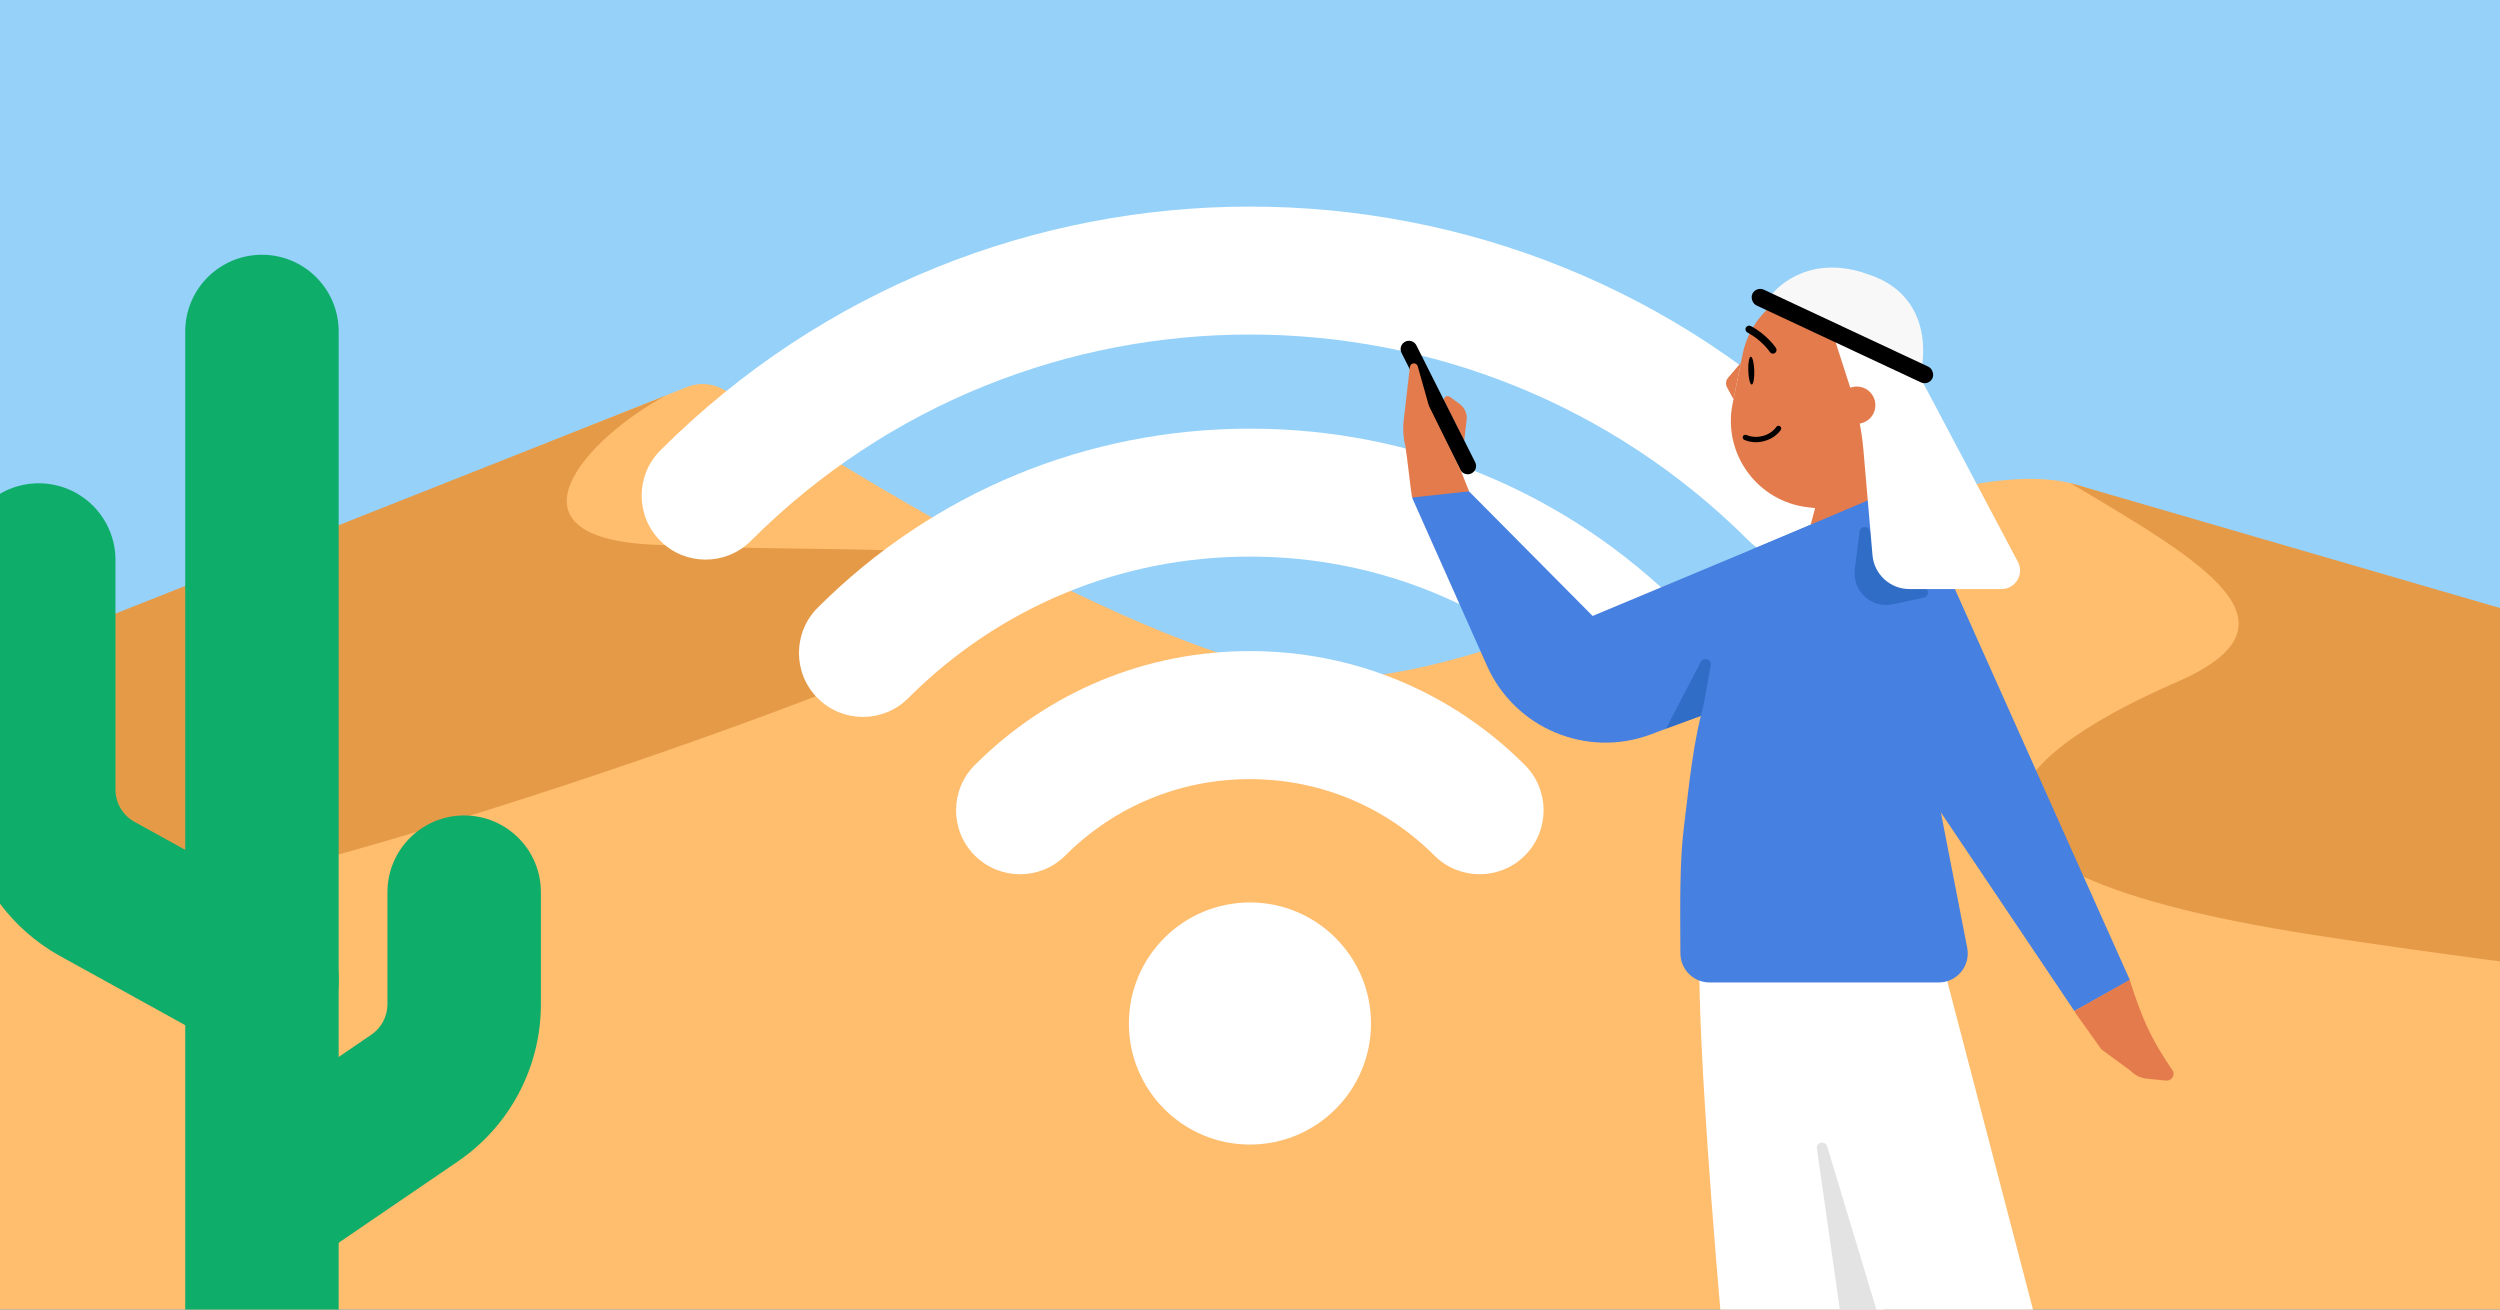 <svg fill="none" height="495" viewBox="0 0 945 495" width="945" xmlns="http://www.w3.org/2000/svg" xmlns:xlink="http://www.w3.org/1999/xlink"><rect x="0" y="0" width="945" height="495" fill="#333333" stroke="none"/><clipPath id="clip0_1427_643"><path d="M0 0H945V495H0Z"/></clipPath><g clip-path="url(#clip0_1427_643)"><path d="M0 0H945V495H0Z" fill="#95d1f9"/><path d="M-64.977 293.219H1111.943V549.269H-64.977Z" fill="#ffbd6e"/><path d="M-119.089 297.805 259.616 146.323C264.561 144.345 270.125 144.941 274.554 147.898 332.823 186.796 450.367 256.191 506.351 256.191 579.275 256.191 727.273 165.206 785.612 183.437 829.546 197.167 933.717 239.824 1008.64 253.905 1016.46 255.374 1022.29 262.087 1022.29 270.036V287.591C1022.29 296.427 1015.12 303.591 1006.28 303.591H-117.975C-121.278 303.591-122.156 299.032-119.089 297.805Z" fill="#ffbd6e"/><path d="M246.917 205.897C187.068 203.113 222.141 165.199 251.717 149.541L-141.057 305.065 92.339 332.235C195.567 307.877 415.328 229.21 393.059 218.076 365.222 204.157 321.727 209.377 246.917 205.897Z" fill="#e59a48"/><path d="M822.714 257.874C873.469 235.839 833.562 212.905 782.527 182.573L1041.4 257.874C1008.18 261.725 946.653 277.517 966.297 309.871 979.134 331.015 1060.36 354.415 1131.37 371.317 1139.8 373.325 1138.18 384.603 1129.55 383.801 1058.5 377.203 960.551 366.697 875.144 353.504 697.486 326.061 771.959 279.909 822.714 257.874Z" fill="#e59a48"/><g fill="#ffffff"><path d="M678.255 211.574C672.072 211.574 665.889 209.212 661.13 204.493 557.085 100.448 387.833 100.448 283.826 204.454 274.392 213.892 259.058 213.892 249.619 204.454 240.185 195.019 240.185 179.681 249.619 170.247 372.542 47.368 572.501 47.368 695.381 170.247 704.815 179.681 704.815 195.019 695.381 204.454 690.661 209.173 684.478 211.531 678.255 211.531V211.574Z"/><path d="M618.789 270.998C612.605 270.998 606.422 268.64 601.664 263.921 567.169 229.427 521.249 210.393 472.479 210.393 423.709 210.393 377.785 229.388 343.295 263.921 333.857 273.359 318.522 273.359 309.088 263.921 299.65 254.483 299.65 239.149 309.088 229.714 352.729 186.069 410.776 162.029 472.519 162.029 534.265 162.029 592.308 186.069 635.953 229.714 645.388 239.149 645.388 254.483 635.953 263.921 631.234 268.64 625.051 270.998 618.828 270.998H618.789Z"/><path d="M559.321 330.466C553.138 330.466 546.958 328.108 542.196 323.389 523.567 304.76 498.798 294.511 472.44 294.511 446.081 294.511 421.312 304.76 402.68 323.389 393.245 332.827 377.911 332.827 368.473 323.389 359.038 313.955 359.038 298.62 368.473 289.182 396.256 261.402 433.187 246.108 472.44 246.108 511.692 246.108 548.623 261.402 576.406 289.182 585.841 298.62 585.841 313.955 576.406 323.389 571.687 328.108 565.504 330.466 559.281 330.466H559.321Z"/><path d="M472.479 432.642C497.75 432.642 518.238 412.154 518.238 386.883 518.238 361.611 497.75 341.124 472.479 341.124 447.208 341.124 426.72 361.611 426.72 386.883 426.72 412.154 447.208 432.642 472.479 432.642Z"/></g><path clip-rule="evenodd" d="M14.647 182.685C30.664 182.685 43.648 195.669 43.648 211.685V298.474C43.648 303.536 46.398 308.197 50.828 310.645L113.043 345.015C127.062 352.76 132.149 370.404 124.404 384.423 116.659 398.442 99.015 403.529 84.996 395.784L22.781 361.414C-.13 348.756-14.353 324.649-14.353 298.474V211.685C-14.353 195.669-1.369 182.685 14.647 182.685Z" fill="#0ead69" fill-rule="evenodd"/><path clip-rule="evenodd" d="M175.454 308.243C159.437 308.243 146.454 321.227 146.454 337.243L146.454 379.613C146.454 384.208 144.183 388.507 140.388 391.097L89.966 425.515C76.738 434.545 73.334 452.589 82.364 465.817 91.393 479.046 109.437 482.45 122.666 473.42L173.088 439.002C192.714 425.605 204.455 403.376 204.455 379.613L204.454 337.243C204.454 321.226 191.47 308.243 175.454 308.243Z" fill="#0ead69" fill-rule="evenodd"/><path clip-rule="evenodd" d="M99.02 96.3C115.036 96.3 128.02 109.284 128.02 125.301L128.02 629.075C128.02 645.091 115.036 658.075 99.02 658.075 83.003 658.075 70.019 645.091 70.019 629.075L70.019 125.301C70.019 109.284 83.003 96.3 99.02 96.3Z" fill="#0ead69" fill-rule="evenodd"/><path d="M699.501 249.214 715.115 207.91 686.873 197.363 602.011 232.831 551.874 182.296 533.746 188.059 562.073 251.639C572.631 275.335 599.823 286.703 624.104 277.57L699.501 249.214Z" fill="#4680e1"/><path d="M711.151 363.557H642.312C642.312 432.454 662.131 620.212 664.225 639.854 664.333 640.87 665.177 641.522 666.199 641.522H711.477C712.588 641.522 713.486 640.616 713.477 639.505L711.16 363.557H711.151Z" fill="#ffffff"/><path d="M690.678 433.343 712.357 505.229H697.785C697.287 505.229 696.865 504.863 696.795 504.37L686.783 434.203C686.434 431.756 689.964 430.976 690.678 433.343Z" fill="#e3e3e3"/><path d="M671.859 363.557H734.152L806.724 641.537C807.054 642.804 806.098 644.042 804.788 644.042H753.554C752.662 644.042 751.877 643.45 751.631 642.592L671.859 363.557Z" fill="#ffffff"/><path d="M805.092 370.469 733.927 211.446 709.034 270.456 784.119 382.172 805.092 370.469Z" fill="#4680e1"/><path d="M629.734 275.424 642.907 250.158C643.965 248.128 647.052 249.18 646.649 251.434L643.243 270.506 629.734 275.424Z" fill="#306dc6"/><path d="M683.617 191.78 713.428 195.001 723.124 147.085C726.725 129.286 715.218 111.941 697.419 108.339 679.62 104.737 662.275 116.244 658.673 134.044L654.924 152.57C651.087 171.535 664.38 189.699 683.617 191.78Z" fill="#e37b4c"/><path d="M658.053 137.112 653.204 142.799C652.335 143.818 652.181 145.272 652.83 146.449L655.27 150.912" fill="#e37b4c"/><path d="M669.894 133.653C670.235 133.722 670.601 133.665 670.914 133.458 671.548 133.045 671.73 132.194 671.317 131.56 671.181 131.355 668.007 126.547 661.811 123.248 661.145 122.89 660.31 123.141 659.95 123.815 659.591 124.48 659.842 125.315 660.516 125.676 666.096 128.654 668.985 133.021 669.014 133.064 669.219 133.386 669.542 133.591 669.892 133.662L669.894 133.653Z" fill="#000000"/><path d="M716.219 188.858 699.179 182.956 686.332 191.178 681.753 208.539C681.132 210.91 683.832 212.745 685.804 211.291L716.228 188.868 716.219 188.858Z" fill="#e37b4c"/><path d="M700.459 160.056C704.269 160.827 707.983 158.363 708.754 154.553 709.525 150.743 707.061 147.029 703.251 146.258 699.441 145.487 695.727 147.951 694.956 151.761 694.185 155.571 696.649 159.285 700.459 160.056Z" fill="#e37b4c"/><path d="M660.159 164.418C659.601 164.219 659.045 164.455 658.828 164.933 658.603 165.436 658.833 166.036 659.336 166.262 659.568 166.363 659.812 166.459 660.05 166.544 664.648 168.182 670.382 166.422 673.113 162.547 673.267 162.324 673.325 162.057 673.281 161.792 673.236 161.526 673.087 161.297 672.867 161.136 672.793 161.082 672.714 161.044 672.624 161.012 672.197 160.86 671.717 161.013 671.456 161.382 669.224 164.557 664.513 165.987 660.72 164.636 660.531 164.569 660.334 164.498 660.154 164.407L660.159 164.418Z" fill="#000000"/><path d="M662.149 145.36C662.776 145.34 663.208 142.968 663.114 140.063 663.021 137.158 662.437 134.819 661.811 134.839 661.184 134.859 660.752 137.231 660.846 140.136 660.939 143.041 661.523 145.38 662.149 145.36Z" fill="#000000"/><path d="M644.646 264.401 662.416 207.661 715.661 185.068 727.421 199.857C735.727 210.301 739.243 223.763 737.107 236.934L730.625 276.91C729.916 281.279 729.823 285.726 730.349 290.12L743.601 358.269C744.922 365.06 739.758 371.369 732.84 371.369 711.222 371.369 668.64 371.369 646.21 371.369 640.135 371.369 635.229 366.443 635.192 360.368 635.083 342.212 634.888 325.591 636.508 312.75 638.451 297.354 639.995 279.25 644.646 264.401Z" fill="#4680e1"/><path d="M821.464 404.989C821.464 404.989 815.242 396.129 811.529 387.953 807.816 379.778 805.041 370.38 805.041 370.38L784.141 382.146C784.362 382.762 784.713 383.33 785.159 383.8L794.314 396.65 805.351 404.74C806.982 406.452 809.178 407.517 811.529 407.749L818.761 408.456C820.659 408.637 822.107 406.786 821.464 404.989Z" fill="#e37b4c"/><path d="M726.253 140.649C729.696 119.989 719.992 108.094 706.219 103.712 685.685 96.199 672.412 106.842 668.343 113.103 673.247 115.19 691.695 123.621 726.253 140.649Z" fill="#f8f8f8"/><path d="M701.11 215.185 702.924 200.934C703.19 198.84 706.097 198.533 706.795 200.524L713.564 219.816 727.061 221.983C729.244 222.333 729.328 225.444 727.167 225.912L715.555 228.428C707.46 230.181 700.064 223.401 701.11 215.185Z" fill="#306dc6"/><path d="M756.576 222.658H721.751C714.485 222.658 708.426 217.099 707.802 209.86L704.385 170.223C703.747 162.818 702.277 155.508 700.002 148.431L693.559 128.387 724.143 139.436 762.762 212.382C765.231 217.044 761.851 222.658 756.576 222.658Z" fill="#ffffff"/><path d="M700.459 160.056C704.269 160.827 707.983 158.363 708.754 154.553 709.525 150.743 707.061 147.029 703.251 146.258 699.441 145.487 695.727 147.951 694.956 151.761 694.185 155.571 696.649 159.285 700.459 160.056Z" fill="#e37b4c"/><rect fill="#000000" height="6.566" rx="3.283" transform="matrix(.906 .424 -.424 .906 108.565 -271.233)" width="75.157" x="663.462" y="108.217"/><path d="M553.469 166.664 554.389 158.713C554.659 156.383 553.649 154.093 551.759 152.714L547.978 149.971C546.817 149.129 545.293 150.417 545.943 151.703L553.469 166.664Z" fill="#e47b4c"/><path d="M529.77 133.377C528.989 131.824 529.614 129.932 531.167 129.151 532.72 128.369 534.612 128.995 535.394 130.548L557.613 174.719C558.394 176.272 557.768 178.164 556.215 178.945 554.662 179.726 552.77 179.101 551.989 177.548L529.77 133.377Z" fill="#000000"/><path d="M532.939 138.703 530.599 158.909C530.219 162.189 530.434 165.515 531.239 168.727 531.976 173.171 533.135 184.387 533.765 188.065L555.315 185.718 552.208 177.925 540.125 153.403 535.905 138.462C535.457 136.855 533.131 137.047 532.939 138.703Z" fill="#e47b4c"/></g></svg>